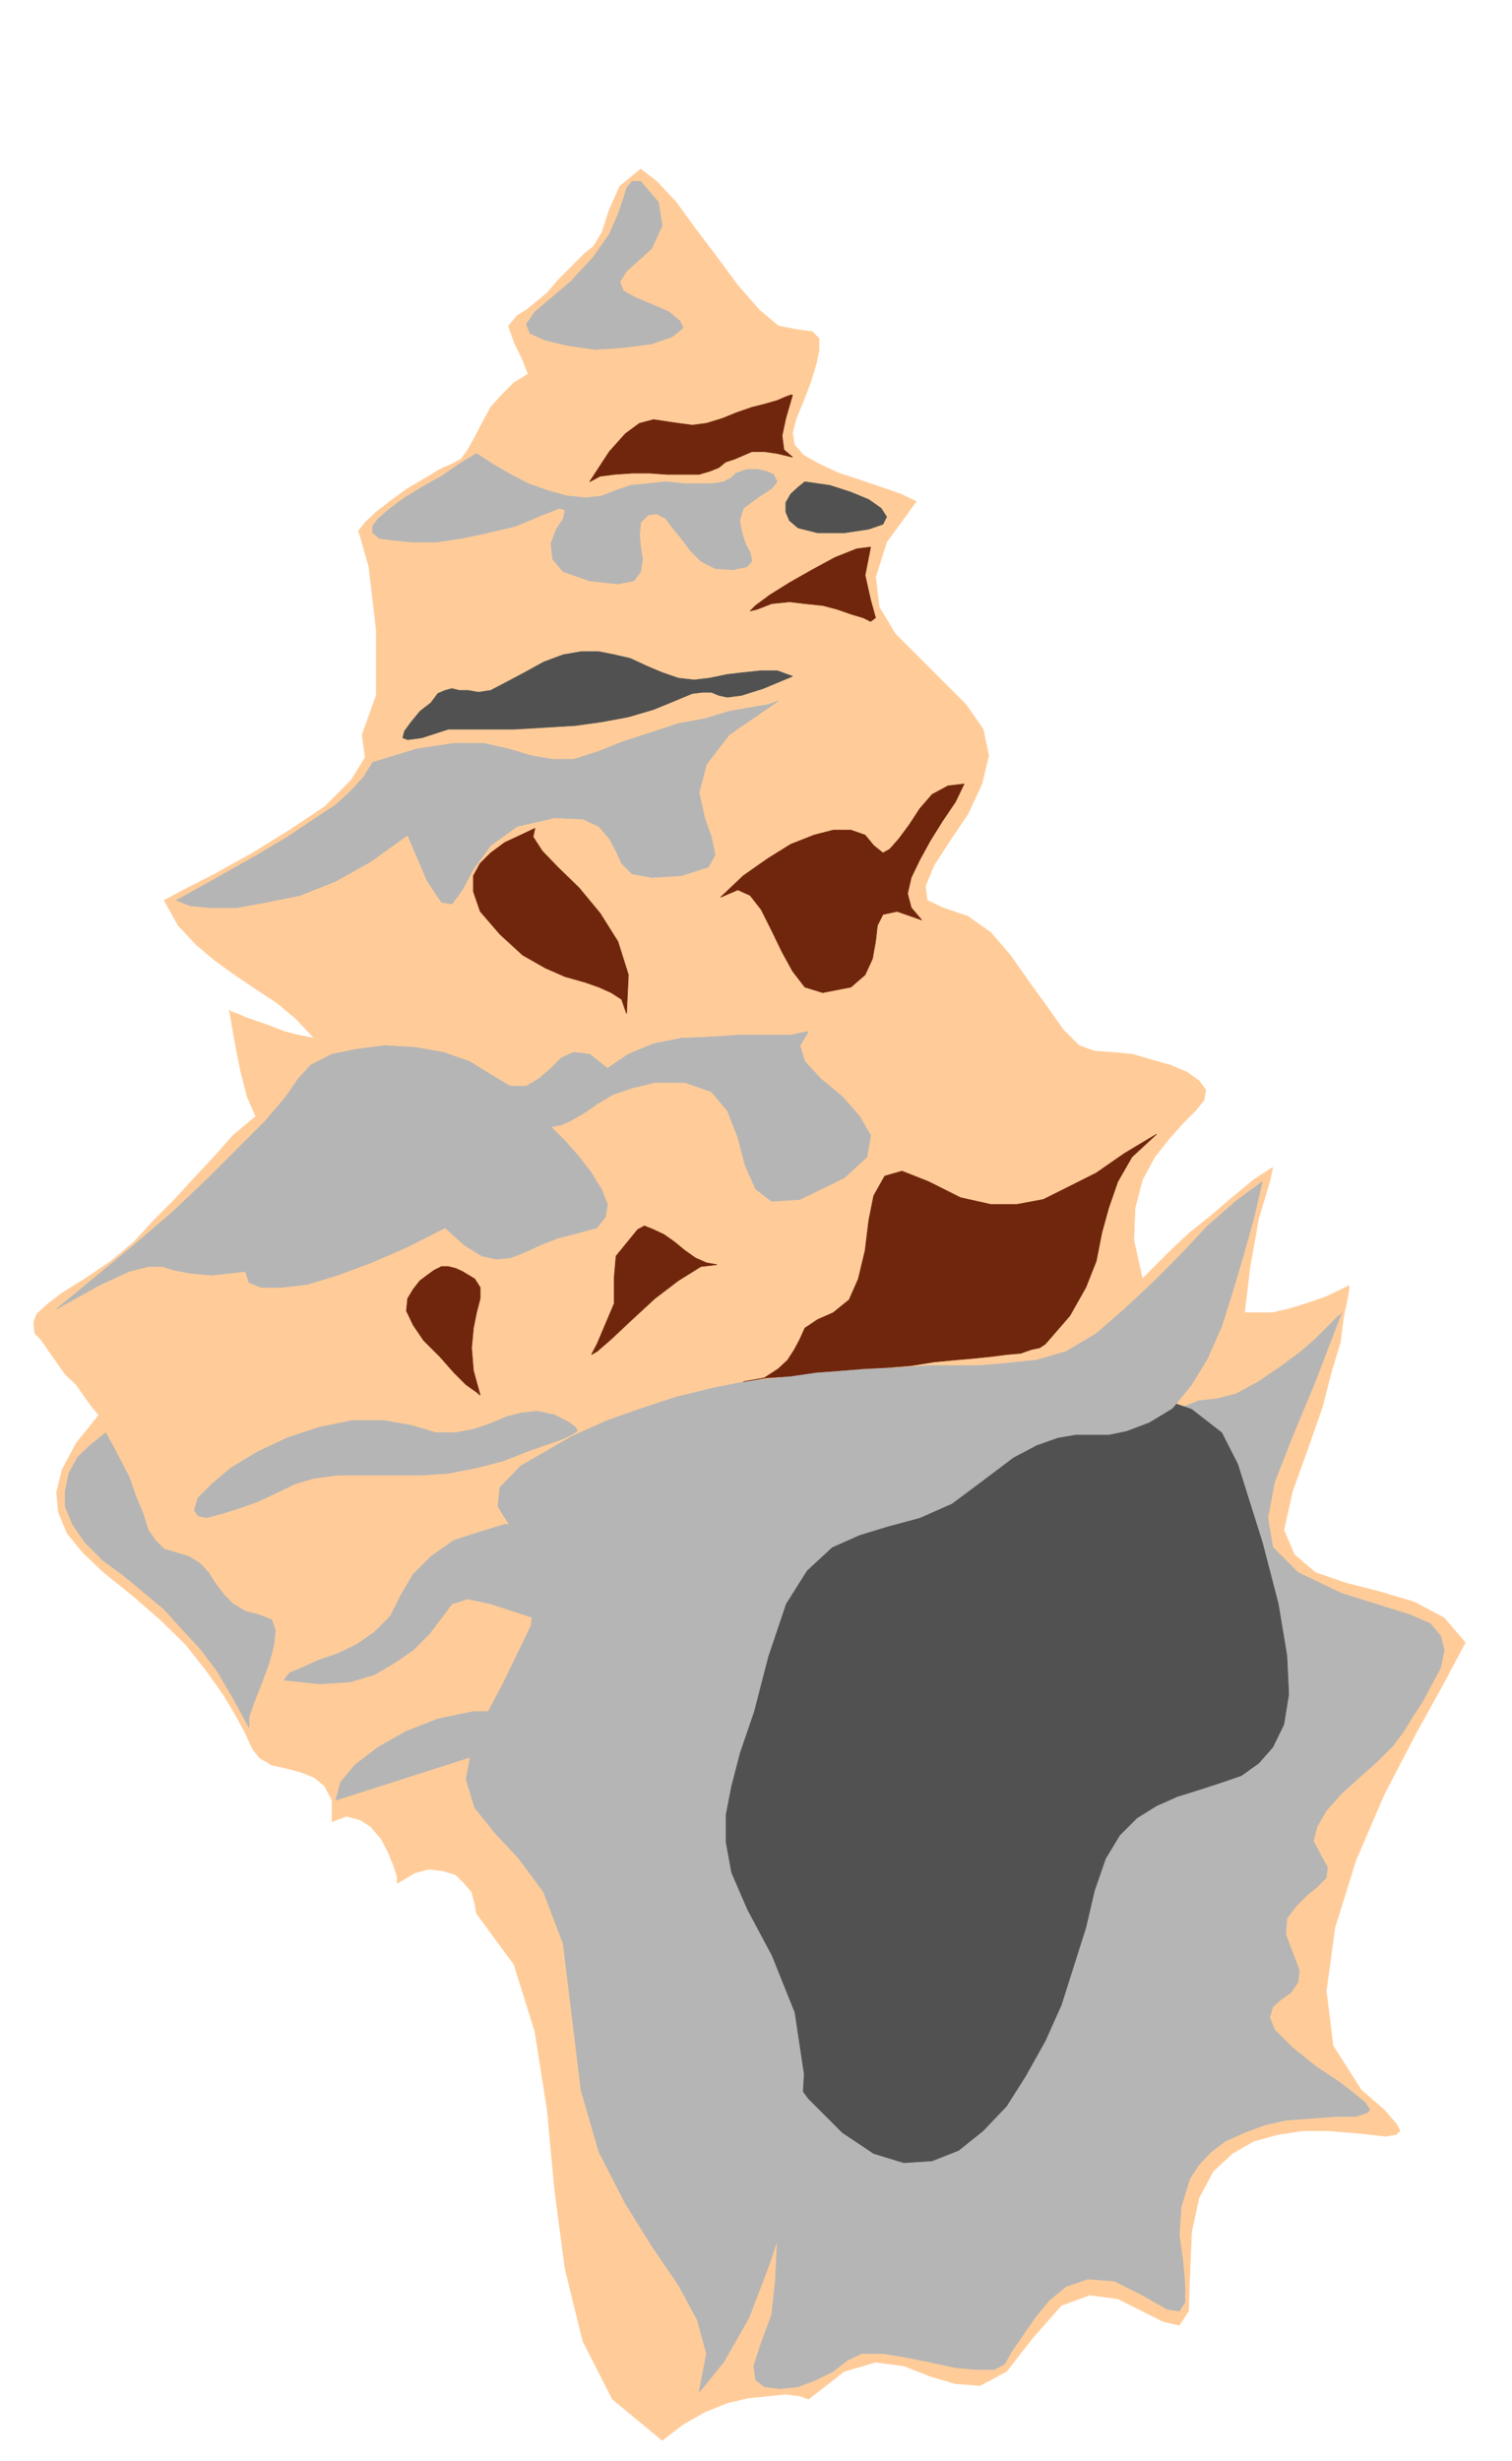 <svg xmlns="http://www.w3.org/2000/svg" width="1839.129" height="2992.184"><rect width="100%" height="100%" fill="#808080" stroke="none"/><defs><clipPath id="a"><path d="M0 0h1839.129v2993H0Zm0 0"/></clipPath><clipPath id="b"><path d="M0 0h1839.129v2992.184H0Zm0 0"/></clipPath></defs><g clip-path="url(#a)"><path fill="#fff" d="M0 2992.184h1840.535V-.961H0Zm0 0"/></g><g clip-path="url(#b)"><path fill="#fff" fill-rule="evenodd" stroke="#fff" stroke-linecap="square" stroke-linejoin="bevel" stroke-miterlimit="10" stroke-width=".729" d="M0 2992.184h1840.535V-.961H0Zm0 0"/></g><path fill="#fc9" fill-rule="evenodd" stroke="#fc9" stroke-linecap="square" stroke-linejoin="bevel" stroke-miterlimit="10" stroke-width=".729" d="m779.312 205.563-25.425 20.945-12.711 28.449-9.016 27.664-10.473 17.246-8.96 6.719-10.47 10.473-10.472 10.472-13.441 13.492-12.715 14.954-12.711 10.472-12.715 10.473-11.25 6.719-10.473 12.714 6.774 19.485 10.469 21.672 6.722 17.246-17.191 10.472-15.008 14.954-13.441 14.953-10.473 19.484-8.96 17.195-8.231 14.95-8.23 11.254-11.204 5.992-14.953 6.722-17.246 10.473-21.672 12.711-18.703 13.492-19.434 14.953-13.441 12.715-8.235 10.473 2.243 6.719 10.472 36.68 8.961 77.105v79.297l-17.195 47.878 3.754 27.72-17.196 27.663-32.195 32.2-42.617 28.394-44.86 27.719-45.64 25.422-38.137 19.488-23.914 12.71 17.192 30.688 21.675 23.184 23.184 19.434 23.965 17.246 25.426 17.191 26.156 17.195 23.183 19.485 21.672 23.183-19.433-3.75-17.192-4.48-17.191-6.723-17.195-5.992-12.711-4.48-10.473-4.532-6.773-2.242-2.239-2.238 6.77 38.918 6.722 34.437 8.231 32.149 10.473 23.965-27.715 23.183-23.188 26.207L236.324 1432l-23.914 26.203-25.422 25.426-23.968 26.207-27.665 23.184-32.144 21.726-27.664 17.192-19.434 14.953-11.254 10.472-3.699 9.016v5.988l1.457 8.961 6.723 6.723 4.531 5.992 5.941 8.96 9.012 12.767 10.473 14.949 13.441 12.715 10.473 14.953 8.23 11.254 6.723 8.23 2.238 2.242-27.664 34.383-17.191 32.2-6.723 27.663 2.238 23.97 10.473 25.421 19.434 23.969 25.426 23.965 34.386 27.664 34.438 29.906 30.633 29.957 25.425 32.2 21.676 30.632 15.004 25.477 10.473 19.433 6.718 14.953 2.243 4.532 8.23 10.472 14.953 8.961 17.192 3.754 17.195 4.48 17.191 6.72 12.715 10.472 9.012 17.246v26.152l17.191-6.718 17.196 4.48 12.71 8.23 12.715 15.004 8.961 17.196 5.993 14.953 4.48 13.492v8.23l21.672-12.761 17.246-4.48 17.191 2.238 14.953 4.535 10.473 10.469 8.961 10.472 3.75 13.442 2.242 12.714 45.64 62.102 25.423 81.59 14.953 95.031 8.96 96.54 12.716 96.542 21.672 88.258 35.898 70.336 60.59 50.172 25.426-19.489 26.207-14.953 27.664-11.199 26.156-5.992 23.184-2.238 21.671-2.293 17.196 2.293 10.472 3.699 43.399-33.66 38.137-11.2 34.386 4.48 32.196 12.712 30.636 8.96 29.907 2.243 32.195-17.195 32.148-41.157 34.383-38.917 34.442-12.715 34.382 4.48 29.907 15.004 25.425 12.715 19.434 4.48 11.254-17.195 1.457-43.398 2.242-53.141 9.012-41.16 17.195-32.2 23.184-21.671 26.152-15.004 29.906-8.18 29.957-4.535h29.907l28.394 2.242 23.184 2.293 19.484 2.238 12.715-2.238 4.48-4.535-4.48-8.23-15.004-17.192-27.668-23.969-34.387-53.87-8.23-66.583 10.473-77.054 25.425-81.59 34.387-80.078 38.918-74.817 34.387-62.101 25.422-47.88-25.422-29.96-36.63-19.434-42.616-12.71-41.16-10.473-36.626-12.711-25.425-21.727-12.711-29.906 10.472-47.149 19.434-53.87 17.191-49.391 10.473-41.16 11.203-36.68 3.75-29.957 4.48-21.672 2.239-12.715v-4.48l-27.664 13.441-23.914 8.234-21.727 6.72-19.433 4.534h-34.383l6.719-56.164 10.472-58.351 13.442-44.91 3.75-17.196-23.184 14.953-26.152 21.727-25.426 21.672-26.207 20.945-23.184 21.727-29.906 29.906-4.48 4.531-10.473-47.152 1.512-38.918 8.96-34.438 14.954-27.664 17.191-21.726 17.195-19.434 15.004-14.953 10.473-12.711 2.238-12.766-8.23-11.199-14.953-10.472-19.485-8.235-23.914-6.719-23.183-6.773-23.914-2.242-21.727-1.457-18.652-6.774-19.485-19.433-19.433-27.715-21.672-29.906-23.188-32.93-23.964-27.664-27.665-19.484-30.636-10.473-18.703-8.961-2.239-17.246 10.469-25.426 19.434-29.902 21.675-32.2 17.192-36.68 8.23-34.382-6.718-32.2-20.946-29.956-28.394-28.395-29.906-29.957-27.715-27.668-19.434-32.195-4.48-36.68 13.441-42.617 35.95-49.39-18.704-9.012-23.969-8.235-26.152-8.96-25.426-8.231-23.965-11.203-18.652-10.473-11.254-12.762-2.238-14.953 4.48-17.195 9.012-21.723 8.23-21.676 6.723-21.726 3.7-17.191v-14.954l-8.18-8.23-17.246-2.242-23.914-4.532-23.184-19.433-26.156-29.906-25.422-34.438-26.207-34.437-23.184-32.149-23.914-25.476zm0 0"/><path fill="#b5b5b5" fill-rule="evenodd" stroke="#b5b5b5" stroke-linecap="square" stroke-linejoin="bevel" stroke-miterlimit="10" stroke-width=".729" d="m779.312 220.516 21.672 25.476 4.48 28.395-12.71 27.718-30.688 27.665-8.18 12.714 4.481 11.254 14.953 8.23 21.672 8.962 18.707 8.23 13.442 11.254 3.75 8.234-12.711 10.47-25.426 8.964-34.387 4.48-34.437 2.239-32.145-4.48-28.394-6.72-18.707-8.234-4.48-11.254 10.472-14.953 43.347-36.676 27.664-29.906 19.489-27.719 10.418-23.914 6.773-19.484 3.7-12.711 6.773-8.234zM579.613 551.3l19.434 12.712 21.672 12.715 21.726 11.199 23.184 8.23 23.914 6.774 23.184 2.242 19.433-2.242 17.195-6.774 17.243-5.988 21.675-2.242 21.672-2.238 20.946 2.238h36.625l12.714-2.238 9.012-4.481 5.992-5.992 13.442-4.48h12.71l10.473 2.238 8.961 3.754 4.48 8.96-6.718 8.231-17.195 11.254-17.192 12.71-4.48 14.954 2.242 12.715 4.48 14.949 5.989 11.254 2.242 10.473-5.992 6.722-17.192 3.75-21.675-1.511-17.247-8.961-12.71-12.711-11.2-14.953-10.472-12.766-8.235-11.2-11.199-5.992-10.473 1.512-8.96 8.961-1.512 14.953 1.511 15.004 2.239 14.953-2.239 14.953-8.234 11.25-19.484 3.7-34.387-3.7-32.145-11.25-12.71-14.953-2.243-19.488 6.723-17.191 8.23-12.711 2.243-10.473-6.723-2.242-20.945 8.234-32.145 13.442-34.437 8.23-32.145 6.774-30.687 4.48h-27.668l-23.91-2.242-17.196-2.238-8.23-6.774v-8.23l6.719-8.961 14.953-12.715 17.195-12.711 20.941-12.766 23.97-13.441 21.671-14.953zm0 0"/><path fill="#515151" fill-rule="evenodd" stroke="#515151" stroke-linecap="square" stroke-linejoin="bevel" stroke-miterlimit="10" stroke-width=".729" d="m978.96 585.688 30.684 4.48 25.426 8.23 21.676 9.012 14.95 10.473 6.722 10.472-4.48 8.961-17.192 5.993-29.906 4.48h-32.15l-23.964-5.992-10.473-8.961-4.48-10.473v-11.199l5.992-10.523 8.96-8.235zm0 0"/><path fill="#b5b5b5" fill-rule="evenodd" stroke="#b5b5b5" stroke-linecap="square" stroke-linejoin="bevel" stroke-miterlimit="10" stroke-width=".729" d="m214.652 1094.547 53.82-29.957 44.91-25.426 36.626-21.727 32.144-21.671 26.207-17.196 18.703-17.242 15.684-17.195 10.473-17.242 53.82-16.414 44.91-6.774h36.625l29.906 6.774 27.665 8.234 26.207 4.48h25.421l28.395-9.015 32.2-12.711 32.144-10.473 34.386-11.203 32.2-5.988 29.906-9.016 25.422-4.48 21.676-3.75 12.71-4.48-59.808 41.155-27.668 35.95-9.012 34.386 6.774 30.688 8.18 23.184 4.53 21.726-8.23 14.953-32.926 10.473-35.898 2.238-23.914-4.48-12.711-12.711-6.774-14.953-8.18-15.004-12.765-14.953-19.433-8.961-34.387-1.512-45.637 10.473-32.148 23.183-20.946 28.446-13.441 25.48-12.711 17.191-12.71-2.242-17.196-25.476-23.965-56.11-44.86 32.196-42.617 23.914-43.398 17.246-40.379 8.23-36.625 6.723h-32.2l-23.913-2.238zM68.824 1591.371l47.098-38.867 47.098-38.918 47.152-40.43 41.105-38.918 38.918-38.918 32.149-32.144 25.422-29.957 14.953-21.676 14.953-16.465 26.207-13.492 29.906-5.992 34.387-4.48 36.625 2.242 34.437 5.988 32.145 11.254 27.668 17.195 21.672 12.71h19.484l14.953-8.96 14.953-12.71 12.715-12.767 14.95-6.722 19.433 2.242 21.676 17.246 25.476-17.246 30.633-12.711 33.66-6.723 36.625-1.511 34.438-2.239h62.05l21.676-4.48-10.472 17.191 5.992 19.485 19.484 20.945 26.153 21.676 20.945 23.965 13.441 23.183-4.48 26.207L1026.84 1432l-53.871 26.203-34.387 2.242-19.434-14.953-12.71-28.445-8.965-34.438-12.711-32.148-19.485-23.234-32.144-11.204h-36.63l-27.663 6.723-23.965 8.23-18.707 11.255-14.95 10.472-15.683 8.961-12.71 5.992-12.716 2.239 17.196 17.195 17.191 19.484 14.953 19.434 12.711 20.941 6.723 17.246-2.242 14.953-10.473 13.497-21.672 5.937-26.152 6.774-20.946 8.23-19.433 8.96-17.246 6.724-17.192 1.511-17.195-3.754-21.672-13.441-23.183-20.941-45.641 23.183-44.86 19.434-40.374 14.953-36.68 11.254-32.145 3.75h-23.914l-14.953-5.992-4.48-13.493-40.43 4.48-26.156-2.241-19.434-3.7-14.95-4.53h-17.245l-23.184 5.991-34.386 15.735zm59.813 150.414 14.949 27.719 13.445 26.152 8.23 23.238 9.012 21.672 5.942 19.485 9.012 12.715 10.472 10.472 29.906 8.961 13.442 8.23 10.473 11.255 8.23 12.71 11.203 14.954 10.473 10.472 15.004 8.961 17.191 4.531 14.953 5.942 4.48 12.766-2.238 19.433-5.992 21.723-8.96 23.914-8.235 20.945-6.719 19.485v12.714l-19.484-35.949-19.434-32.875-20.945-27.719-21.676-23.183-21.672-23.965-23.183-19.434-26.207-21.726-25.426-18.703-21.672-21.676-14.953-21.727-8.961-21.672v-18.703l4.48-21.726 10.473-19.434 15.68-14.953zm112.168 79.348L258 1803.887l23.184-19.434 32.199-19.484 36.625-17.192 38.867-12.715 40.43-8.23h36.625l34.386 5.992 29.907 8.961h23.964l23.184-4.48 19.434-6.723 19.433-8.23 17.196-4.48 19.484-2.243 21.672 4.484 17.195 8.961 8.23 5.989 2.243 4.48-6.723 4.48-12.71 5.993-19.434 6.773-23.188 8.18-28.445 11.254-32.145 8.23-34.386 6.723-34.438 2.242H410.602l-28.45 3.75-23.183 6.719-21.672 10.472-23.914 11.254-23.188 8.23-21.722 6.723-17.196 4.48-10.472-2.237-4.48-6.723zm446.5 47.152-17.196-10.527-25.425-4.48H614l-29.906 9.015-32.145 10.473-27.668 19.433-21.726 21.723-14.95 25.426-12.714 25.425-19.434 19.485-21.672 14.953-23.183 11.203-23.97 8.23-19.433 9.012-14.949 5.992-6.723 8.961 43.348 4.48 36.68-2.237 29.902-8.961 25.426-15.008 21.672-14.95 19.488-19.433 14.953-19.488 12.711-17.192 19.434-5.992 27.664 5.992 34.386 11.203 32.2 10.524 26.152 4.48 17.195-12.715v-32.925zM408.36 2188.543l5.992-21.727 17.191-20.945 28.395-21.722 34.386-19.434 38.192-14.953 43.343-9.016h42.621l41.157 9.016 29.906 12.71 12.715 8.962v8.234l-10.473 6.77-19.433 2.242-23.915 2.238h-59.863zm955.046-318.02 23.914-73.355 19.434-47.152 17.191-27.664 17.246-12.711 17.192-6.774 21.676-2.242 23.183-5.992 27.664-14.95 28.446-19.433 23.187-17.246 17.191-14.953 21.672-21.672 6.723-6.773 3.75-2.243v-1.457l-32.145 83.778-27.664 66.582-21.726 55.382-8.23 43.399 5.988 35.95 30.687 30.687 53.09 25.425 83.777 26.204 23.914 10.472 12.715 14.953 4.48 17.196-4.48 21.722-10.472 19.434-11.203 20.945-12.711 19.485-10.473 17.195-12.715 17.191-19.43 19.485-21.726 19.433-21.676 19.488-18.703 20.942-11.2 19.433-4.484 17.247 8.965 17.191 8.23 14.953-1.511 12.715-11.2 11.254-12.714 10.469-12.711 12.714-11.254 14.954-1.461 19.484 8.234 21.672 8.23 21.726-1.51 14.953-8.962 12.712-12.71 8.96-9.016 8.235-3.75 12.765 5.992 14.95 21.726 21.675 29.907 23.965 26.152 17.196 19.434 15.004 12.71 10.472 5.993 8.961-3.7 3.75-13.492 4.48h-25.425l-29.907 2.243-29.906 2.238-26.203 5.992-23.914 8.961-23.188 10.473-17.191 12.765-14.953 15.68-11.254 17.246-10.473 34.387-2.238 33.707 4.48 32.93 2.293 27.664v21.672l-6.773 10.523-14.953-2.29-29.906-17.194-34.387-17.192-32.195-2.242-26.157 8.961-20.945 17.195-17.191 20.996-14.954 21.672-13.441 19.434-8.23 15.004-12.715 6.722h-21.723l-25.426-2.242-30.636-6.719-29.957-5.992-27.665-4.48h-26.156l-17.191 8.23-17.191 13.442-20.946 10.472-21.726 8.235-21.672 2.238-19.434-2.238-10.473-8.235-2.242-17.191 8.961-27.719 12.715-34.387 4.48-41.156 2.239-44.91-4.48-47.152-8.962-51.63-12.71-53.87-12.711-56.114-17.196-57.62-2.238-32.2 8.23-34.387 17.192-38.918 28.394-41.16 32.149-44.91 40.43-42.617 43.347-45.691 44.856-44.86 44.91-44.91 45.59-43.398 42.667-38.188 38.868-36.629 34.386-34.437 27.715-27.664 19.434-23.965zm0 0"/><path fill="#515151" fill-rule="evenodd" stroke="#515151" stroke-linecap="square" stroke-linejoin="bevel" stroke-miterlimit="10" stroke-width=".729" d="m1331.207 2298.527-10.473 44.91-14.953 47.149-14.953 47.098-19.433 43.402-23.914 42.668-23.184 36.68-28.445 29.902-29.907 23.969-32.144 12.71-34.438 2.243-36.629-11.203-38.136-25.477-41.157-41.16-44.859-59.863-44.86-77.055-47.878-99.512-35.899-104.773-11.199-95.027 6.719-85.29 27.668-77.835 41.156-66.586 51.578-55.383 62.106-50.121 68.773-35.95 72.574-30.683 73.25-17.195 73.305-10.473h66.586l57.57 10.473 49.34 17.195 36.676 28.445 19.433 38.188 29.907 95.03 19.433 74.817 10.473 62.832 2.238 47.153-5.937 36.675-13.496 27.669-17.192 19.484-20.945 14.953-23.914 8.23-27.664 9.016-26.207 8.18-25.422 11.25-23.914 14.953-20.946 20.945-17.195 28.446zm0 0"/><path fill="#b5b5b5" fill-rule="evenodd" stroke="#b5b5b5" stroke-linecap="square" stroke-linejoin="bevel" stroke-miterlimit="10" stroke-width=".729" d="m1535.387 1436.48-10.473 44.91-12.71 45.637-13.442 44.91-12.715 40.43-17.191 38.867-19.485 32.2-23.187 28.445-28.395 17.195-27.664 10.469-21.672 4.48h-40.43l-21.675 3.754-25.422 9.012-28.395 14.953-36.68 27.664-38.136 28.45-38.867 17.19-38.918 10.473-34.387 10.473-33.656 15.004-30.688 28.395-25.426 40.43-21.671 64.343-17.196 66.582-17.191 50.172-10.473 40.379-6.719 34.437v34.438l6.72 36.629 19.433 44.91 29.906 56.11 27.664 68.878 11.254 74.813-4.531 79.297-12.715 77.84-23.914 72.574-25.422 66.636-30.688 53.872-29.906 36.624 9.012-47.097-11.254-41.16-23.184-42.668-32.144-47.153-32.145-51.629-32.199-62.832-21.672-74.87-11.203-92.008-10.473-86.07-23.914-62.833-29.957-40.43-29.906-32.144-23.914-29.957-10.473-34.438 8.961-47.878 35.899-68.098 34.387-71.063 4.53-51.632-10.472-38.918-19.484-29.957-14.953-23.914 2.242-23.184 25.426-26.207 62.101-35.95 43.348-19.433 42.668-14.953 41.11-13.492 42.616-10.473 41.16-8.23 40.376-4.48 38.917-6.723 38.868-2.243 36.629-2.238 35.894-1.512 32.2-2.238h60.538l27.664-2.242 21.727-2.238 21.676-2.293 35.894-10.473 36.63-21.676 34.437-29.957 34.386-32.144 34.383-34.438 32.2-34.437 34.386-29.907zm0 0"/><path fill="#70260c" fill-rule="evenodd" stroke="#70260c" stroke-linecap="square" stroke-linejoin="bevel" stroke-miterlimit="10" stroke-width=".729" d="m1406.754 1378.855-38.867 23.239-34.438 23.914-34.387 17.246-29.906 14.95-32.144 5.991h-32.2l-36.624-8.23-38.868-19.484-32.199-12.715-20.945 5.992-13.442 23.965-5.988 29.906-4.48 36.68-8.235 34.437-11.199 25.426-19.433 15.734-18.708 8.23-15.73 10.473-5.992 13.442-6.723 12.71-8.23 12.715L946.813 1664l-17.192 11.203-25.426 4.48 27.664-4.48 29.907-2.242 30.687-4.48 29.906-2.243 27.665-2.238 29.906-1.512 28.445-2.238 27.664-4.48 23.914-2.293 25.426-2.243 21.727-2.238 17.19-2.242 17.196-1.512 12.711-4.48 10.473-2.239 6.719-4.48 29.906-34.437 19.433-34.387 12.715-32.2 6.77-34.437 8.234-29.906 11.2-32.195 17.195-29.907zm-631.192 116.028-26.207 32.144-2.242 25.477v32.148l-20.945 49.391-6.719 12.71 6.719-3.75 17.246-14.952 25.426-23.914 27.664-25.477 28.394-21.676 27.664-17.242 19.489-2.242-12.715-2.238-13.492-5.992-12.711-8.961-12.715-10.473-12.711-8.961-12.715-5.992-11.199-4.531zm100.969-404.086 27.664-26.207 29.907-20.945 27.664-17.192 28.445-11.254 23.187-5.992h21.672l17.196 5.992 10.468 12.711 11.204 9.016 8.23-4.48 11.254-12.766 12.715-17.196 12.71-19.433 14.954-17.242 19.433-10.473 19.434-2.242-10.473 21.726-15.683 23.184-14.953 23.969-12.711 23.183-10.473 21.672-4.48 19.488 4.48 17.192 12.71 14.953-29.901-10.473-17.246 3.75-6.723 13.496-2.238 19.434-3.75 20.941-8.961 19.489-17.196 14.953-34.386 6.718-21.723-6.718-14.953-19.489-12.715-23.183-12.711-26.207-12.715-25.422-13.441-17.195-14.953-6.72zm0 0"/><path fill="#515151" fill-rule="evenodd" stroke="#515151" stroke-linecap="square" stroke-linejoin="bevel" stroke-miterlimit="10" stroke-width=".729" d="M545.227 886.512h80.027l38.137-2.242 36.625-2.239 32.144-4.48 32.2-5.992 30.632-9.012 25.426-10.473 21.676-8.96 12.71-1.512h10.473l9.012 3.75 10.473 2.242 17.195-2.242 26.152-8.23 35.899-14.954-18.707-6.773h-19.434l-21.672 2.293-19.433 2.238-21.727 4.48-18.703 2.242-19.434-2.242-19.433-6.718-19.434-8.231-19.433-9.016-19.485-4.48-18.703-3.75h-21.672l-21.676 3.75-23.914 8.96-23.183 12.767L614 830.398l-17.195 8.961-14.953 2.243-12.711-2.243h-10.473l-8.961-2.238-8.23 2.238-8.961 3.754-8.235 11.2-13.492 10.472-10.473 12.766-8.23 11.199-2.242 8.234 5.992 2.239 17.191-2.239zm0 0"/><path fill="#70260c" fill-rule="evenodd" stroke="#70260c" stroke-linecap="square" stroke-linejoin="bevel" stroke-miterlimit="10" stroke-width=".729" d="m1058.984 665.035-6.718 34.387 6.718 29.957 5.993 21.672-5.993 4.48-8.96-4.48-14.954-4.48-17.191-5.993-17.195-4.48-21.723-2.239-18.707-2.242-21.672 2.242-17.195 6.72-8.961 2.241 6.722-6.722 17.192-12.711 23.914-14.953 27.719-15.735 27.664-14.953 26.156-10.473zm-94.976-184.851-8.235 28.445-4.48 20.945 2.242 17.192 10.473 9.015-18.707-4.48-15.68-2.293h-14.953l-10.473 4.531-10.472 4.48-11.2 3.754-8.234 6.72-11.254 4.48-12.71 3.754h-38.868l-20.945-1.512H768.84l-21.727 1.512-17.191 2.238-12.715 6.723 23.969-36.68 19.433-21.672 17.192-12.715 17.191-4.48 14.953 2.242 14.953 2.238 17.196 2.242 17.242-2.242 19.434-5.992 16.464-6.719 19.434-6.773 14.953-3.7 15.68-4.53 10.472-4.485 5.993-2.238zm-313.332 526.781-17.242 8.234-19.434 9.012-17.195 12.715-12.711 12.71-8.235 14.954v19.484l8.235 23.914 23.914 27.72 27.715 25.42 27.668 15.735 23.914 10.473 23.914 6.723 17.191 5.992 15.004 6.719 12.715 8.23 5.937 17.195 2.293-47.097-12.765-40.43-21.672-34.437-25.426-30.688-26.152-25.426-18.707-19.433-11.2-17.246zm-88.258 538.769-8.23-3.753-8.961-2.239h-8.23l-9.017 4.531-8.18 5.942-9.01 6.77-8.235 10.472-6.72 11.203-1.51 14.953 8.23 17.246 12.715 18.704 19.484 19.433 17.195 19.484 14.95 14.954 12.714 8.96 4.48 3.75-8.234-29.906-2.238-27.715 2.238-23.914 3.754-18.703 4.48-17.246v-13.441l-6.722-10.473zm0 0"/></svg>
